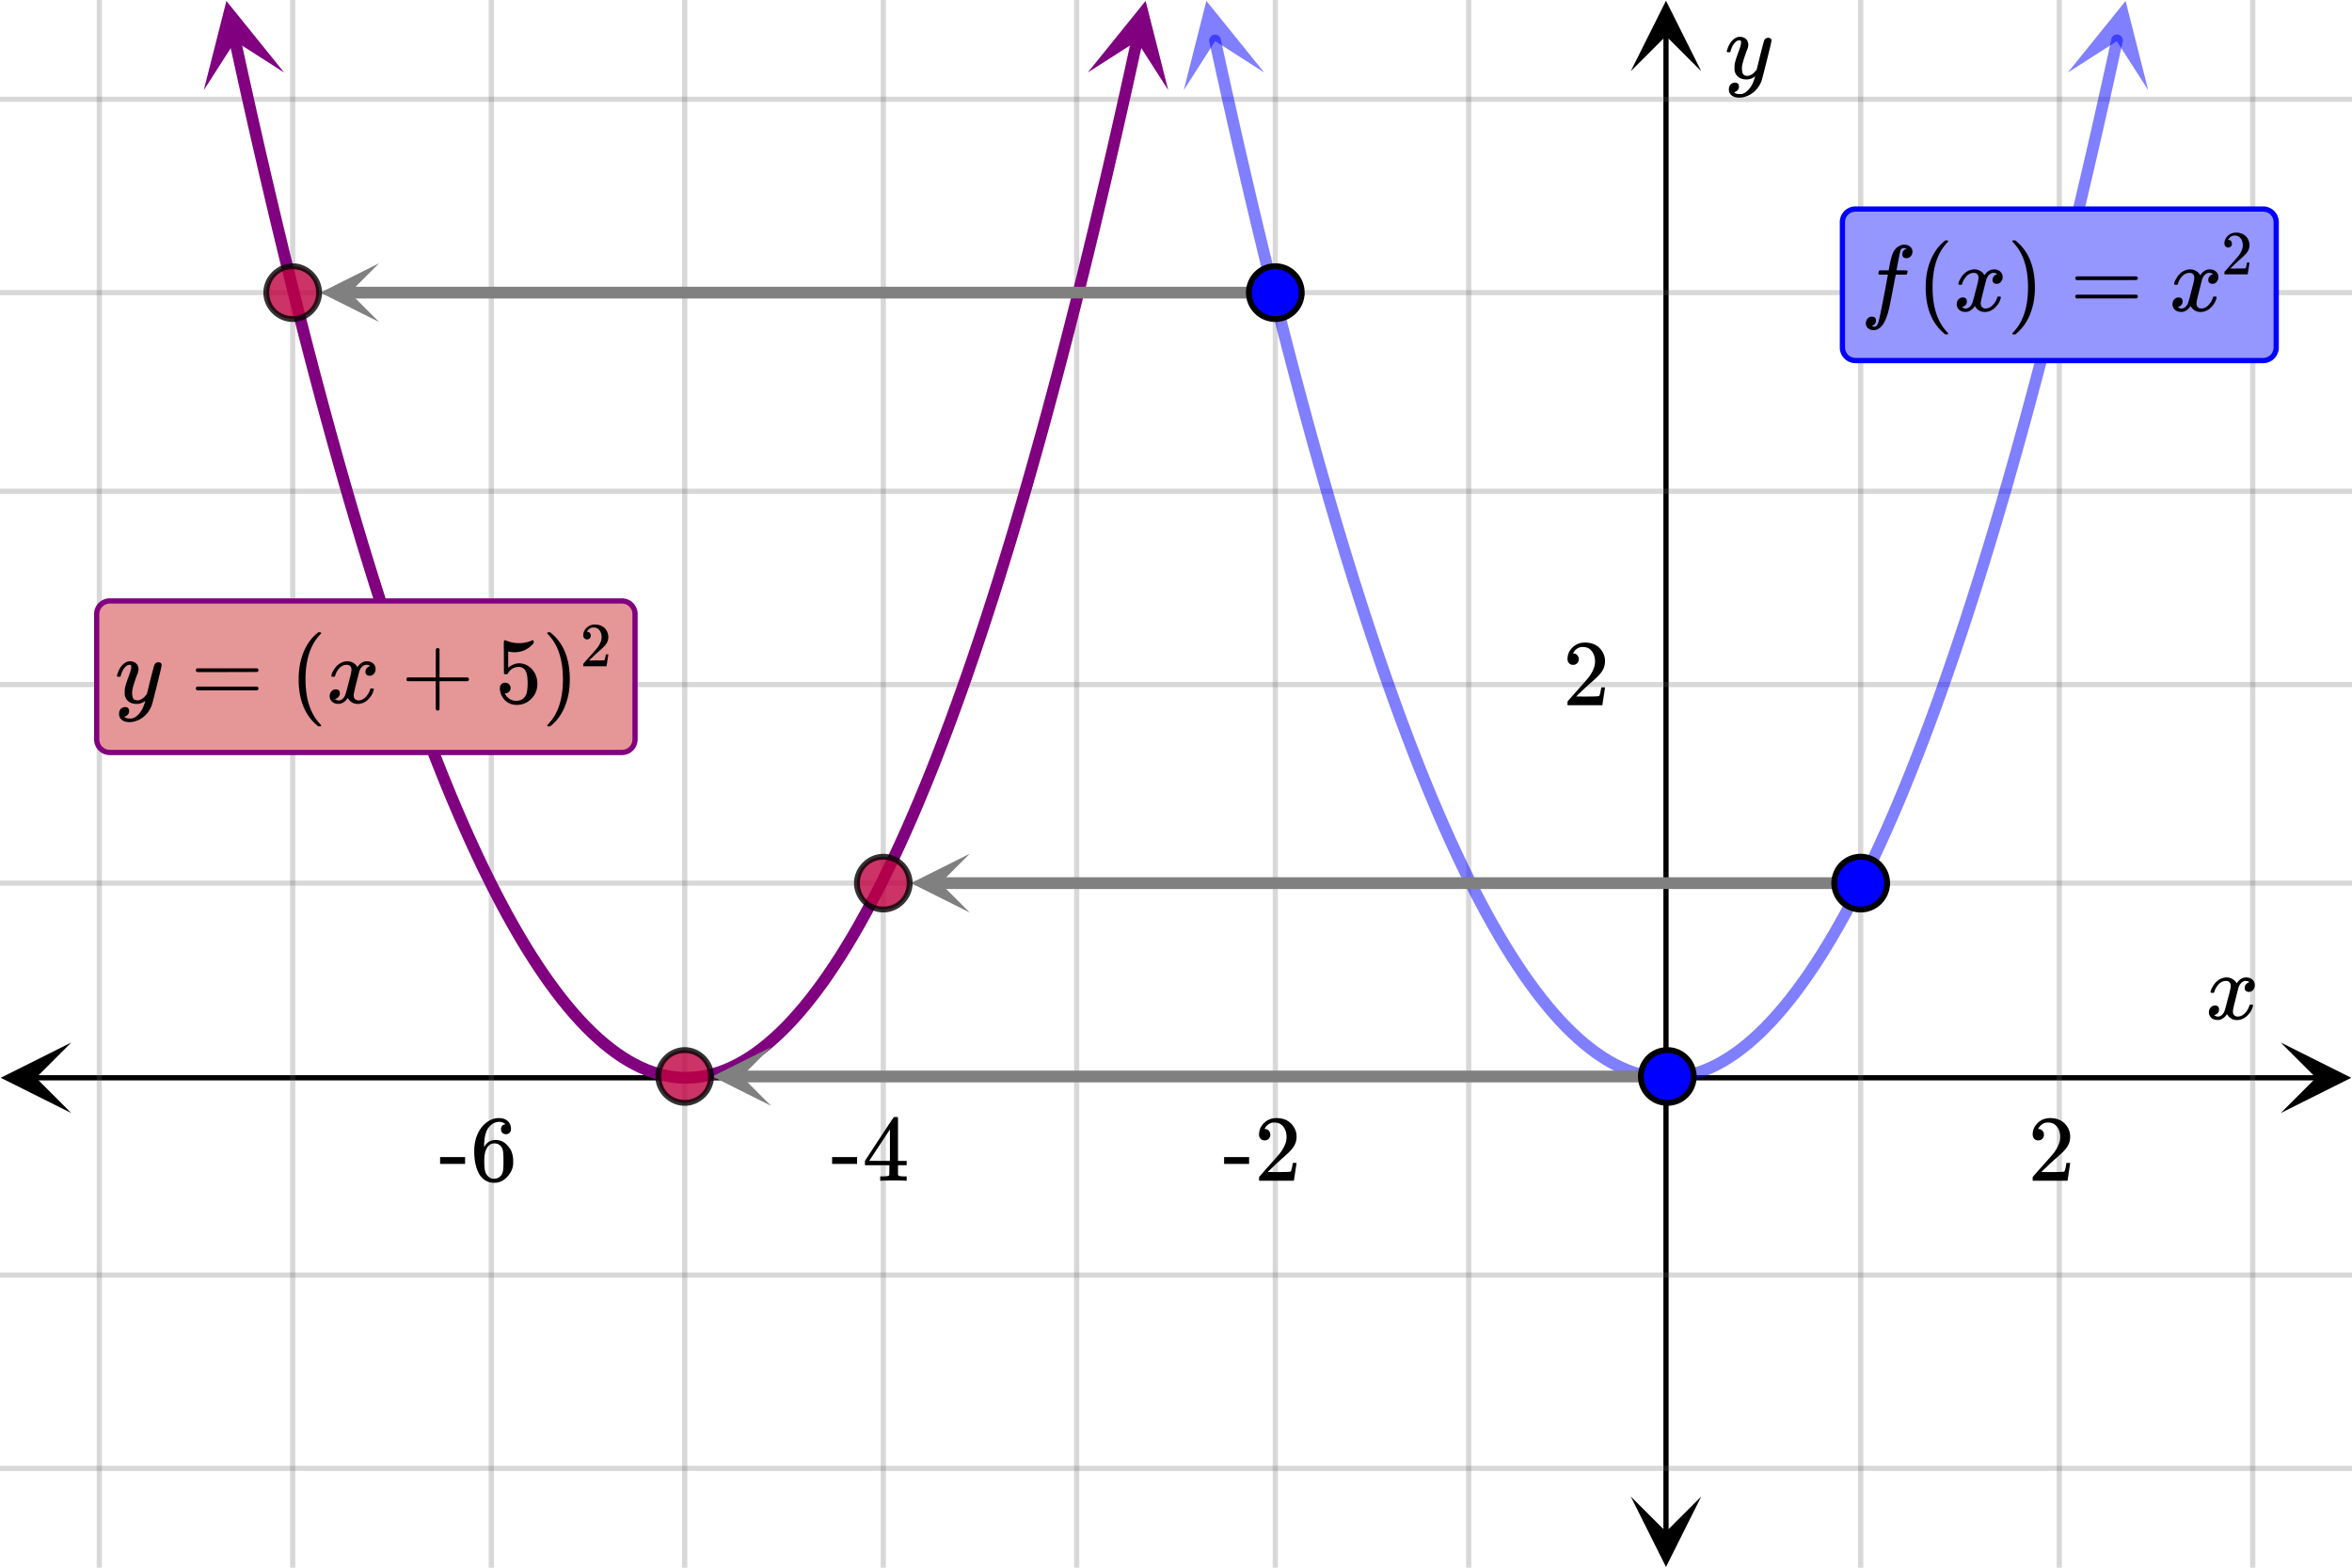 <svg xmlns="http://www.w3.org/2000/svg" width="450" height="300" viewBox="0 0 450 300"><defs><clipPath id="a"><path d="M.137 199.5H14V213H.137zm0 0"/></clipPath><clipPath id="b"><path d="M436.363 199.5H450V213h-13.637zm0 0"/></clipPath><clipPath id="c"><path d="M312 286h14v13.863h-14zm0 0"/></clipPath><clipPath id="d"><path d="M312 0h14v13.637h-14zm0 0"/></clipPath><clipPath id="e"><path d="M38 0h17v18H38zm0 0"/></clipPath><clipPath id="f"><path d="M51.012-1.5l7.574 34.621-34.621 7.574-7.574-34.62zm0 0"/></clipPath><clipPath id="g"><path d="M208 0h16v18h-16zm0 0"/></clipPath><clipPath id="h"><path d="M208.125 13.871l7.574-34.617 34.621 7.574-7.574 34.617zm0 0"/></clipPath><clipPath id="i"><path d="M226 0h16v18h-16zm0 0"/></clipPath><clipPath id="j"><path d="M238.508-1.516l7.574 34.621-34.621 7.575-7.574-34.621zm0 0"/></clipPath><clipPath id="k"><path d="M395 0h17v18h-17zm0 0"/></clipPath><clipPath id="l"><path d="M395.625 13.887l7.57-34.617 34.621 7.574-7.574 34.617zm0 0"/></clipPath><clipPath id="m"><path d="M136 200h11.54v11.625H136zm0 0"/></clipPath><clipPath id="n"><path d="M174 163h11.54v11.625H174zm0 0"/></clipPath><clipPath id="o"><path d="M61 50h11.54v11.625H61zm0 0"/></clipPath></defs><path fill="#fff" d="M0 0h450v300H0z"/><path d="M6.75 205.75h436.5v1H6.75zm0 0"/><g clip-path="url(#a)"><path d="M13.637 199.5l-13.5 6.75 13.5 6.75-6.75-6.75zm0 0"/></g><g clip-path="url(#b)"><path d="M436.363 199.5l13.5 6.75-13.5 6.75 6.75-6.75zm0 0"/></g><path d="M356 0v300M394 0v300M431 0v300M281 0v300M244 0v300M206 0v300M169 0v300M131 0v300M94 0v300M56 0v300M19 0v300"/><path d="M356.5 0v300c0 .277-.223.5-.5.5a.498.498 0 0 1-.5-.5V0c0-.277.223-.5.5-.5s.5.223.5.5zm38 0v300c0 .277-.223.5-.5.5a.498.498 0 0 1-.5-.5V0c0-.277.223-.5.5-.5s.5.223.5.5zm37 0v300c0 .277-.223.5-.5.5a.498.498 0 0 1-.5-.5V0c0-.277.223-.5.5-.5s.5.223.5.5zm-150 0v300c0 .277-.223.5-.5.5a.498.498 0 0 1-.5-.5V0c0-.277.223-.5.5-.5s.5.223.5.5zm-37 0v300c0 .277-.223.5-.5.5a.498.498 0 0 1-.5-.5V0c0-.277.223-.5.5-.5s.5.223.5.5zm-38 0v300c0 .277-.223.5-.5.5a.498.498 0 0 1-.5-.5V0c0-.277.223-.5.5-.5s.5.223.5.5zm-37 0v300c0 .277-.223.5-.5.5a.498.498 0 0 1-.5-.5V0c0-.277.223-.5.5-.5s.5.223.5.5zm-38 0v300c0 .277-.223.5-.5.5a.498.498 0 0 1-.5-.5V0c0-.277.223-.5.5-.5s.5.223.5.5zm-37 0v300c0 .277-.223.5-.5.5a.498.498 0 0 1-.5-.5V0c0-.277.223-.5.5-.5s.5.223.5.5zm-38 0v300c0 .277-.223.5-.5.5a.498.498 0 0 1-.5-.5V0c0-.277.223-.5.5-.5s.5.223.5.5zm-37 0v300c0 .277-.223.5-.5.5a.498.498 0 0 1-.5-.5V0c0-.277.223-.5.5-.5s.5.223.5.5zm0 0" fill="#666" fill-opacity=".251"/><path d="M318.25 293.25V6.75h1v286.5zm0 0"/><g clip-path="url(#c)"><path d="M312 286.363l6.75 13.5 6.75-13.5-6.75 6.75zm0 0"/></g><g clip-path="url(#d)"><path d="M312 13.637l6.75-13.5 6.75 13.5-6.75-6.75zm0 0"/></g><path d="M0 169h450M0 131h450M0 94h450M0 56h450M0 19h450M0 244h450M0 281h450"/><path d="M0 168.5h450c.277 0 .5.223.5.5s-.223.5-.5.5H0a.498.498 0 0 1-.5-.5c0-.277.223-.5.5-.5zm0-38h450c.277 0 .5.223.5.5s-.223.5-.5.5H0a.498.498 0 0 1-.5-.5c0-.277.223-.5.5-.5zm0-37h450c.277 0 .5.223.5.5s-.223.5-.5.5H0a.498.498 0 0 1-.5-.5c0-.277.223-.5.5-.5zm0-38h450c.277 0 .5.223.5.5s-.223.5-.5.5H0a.498.498 0 0 1-.5-.5c0-.277.223-.5.5-.5zm0-37h450c.277 0 .5.223.5.5s-.223.5-.5.5H0a.498.498 0 0 1-.5-.5c0-.277.223-.5.5-.5zm0 225h450c.277 0 .5.223.5.5s-.223.5-.5.5H0a.498.498 0 0 1-.5-.5c0-.277.223-.5.5-.5zm0 37h450c.277 0 .5.223.5.5s-.223.5-.5.5H0a.498.498 0 0 1-.5-.5c0-.277.223-.5.5-.5zm0 0" fill="#666" fill-opacity=".251"/><path d="M46.066 7.484l1.157 5.293-1.098.243 1.098-.247 1.16 5.223-1.098.246 1.098-.25 1.156 5.153-1.098.246 1.098-.25 1.156 5.078-1.093.25 1.093-.25 1.16 5.004-1.097.254 1.094-.254 1.16 4.933-1.094.258 1.094-.262 1.156 4.868-1.094.257 1.094-.261 1.156 4.793-1.09.261 1.09-.265 1.16 4.722-1.093.266 1.093-.27 1.157 4.649-1.09.273 1.09-.277 1.156 4.578-1.09.277 1.09-.28 1.156 4.507-1.086.277 1.086-.28 1.16 4.433-1.09.285 1.086-.29 1.16 4.364-1.085.29 1.086-.294 1.156 4.293-1.086.293 1.086-.297 1.156 4.219-1.082.297 1.082-.3 1.156 4.147-1.082.305 1.082-.308 1.16 4.078-1.082.308 1.079-.312 1.16 4.004-1.082.312 1.078-.316 1.16 3.933-1.082.317 1.078-.32 1.16 3.863-1.078.32 1.074-.328 1.16 3.793-1.078.328 1.075-.336 1.16 3.723-1.075.332 1.07-.34 1.16 3.648-1.073.34 1.07-.344 1.16 3.575-1.07.347 1.066-.351 1.16 3.504-1.07.351 1.067-.36 1.16 3.434-1.067.36 1.063-.363 1.16 3.359-1.066.367 1.062-.37 1.16 3.288-1.062.375 1.058-.383 1.157 3.22-1.06.382 1.06-.39 1.156 3.148-1.055.39 1.05-.398 1.161 3.078-1.055.395 1.051-.407 1.16 3.008-1.05.402 1.046-.414 1.157 2.934-1.047.414 1.043-.422 1.16 2.863-1.043.422 1.039-.433 1.156 2.789-1.039.433 1.035-.441 1.16 2.719-1.035.441 1.032-.453 1.156 2.648-1.031.45 1.027-.461 1.16 2.578-1.027.46 1.02-.472 1.16 2.504-1.024.473 1.016-.485 1.16 2.43-1.016.484 1.008-.496 1.16 2.364-1.012.496 1.004-.508 1.16 2.289-1.003.508.996-.524 1.16 2.219-1 .52.992-.532 1.156 2.145-.988.535.98-.55 1.16 2.073-.984.551.977-.562 1.156 2-.973.566.965-.578 1.156 1.93-.964.578.957-.594 1.156 1.86-.953.593.945-.61 1.156 1.79-.945.61.934-.63 1.16 1.72-.934.628.918-.648 1.16 1.644-.922.649.907-.668 1.16 1.574-.906.668.89-.688 1.156 1.5-.89.688.875-.707 1.16 1.43-.875.71.855-.73 1.16 1.36-.859.726.836-.75 1.16 1.285-.836.754.813-.777 1.16 1.218-.816.774.793-.797 1.156 1.144-.79.797.766-.824 1.157 1.074-.766.824.738-.851 1.157 1.004-.735.847.703-.875 1.16.93-.707.88.672-.907 1.157.86-.668.902.632-.93 1.157.785-.633.934.594-.957 1.156.714-.59.957.547-.984 1.156.645-.547.984.5-1.012 1.156.574-.496 1.008.446-1.031 1.16.5-.45 1.031.391-1.054 1.16.43-.39 1.054.332-1.074 1.156.36-.332 1.073.27-1.093 1.16.285-.27 1.094.203-1.106 1.16.215-.207 1.105.137-1.117 1.16.145-.136 1.113.066-1.121 1.16.07-.07 1.125v-1.125h1.16v1.125l-.07-1.125 1.156-.07.07 1.121-.136-1.113 1.156-.145.14 1.117-.207-1.105 1.16-.215.204 1.106-.27-1.094 1.16-.285.27 1.09-.332-1.075 1.156-.355.332 1.074-.39-1.055 1.16-.43.39 1.055-.449-1.031 1.16-.504.446 1.035-.497-1.008 1.157-.574.5 1.008-.547-.984 1.156-.64.547.98-.59-.958 1.156-.714.594.957-.633-.93 1.156-.79.633.935-.668-.907 1.157-.86.671.907-.707-.879 1.16-.93.704.88-.735-.852 1.157-1.004.738.852-.766-.825 1.156-1.074.766.828-.789-.8 1.156-1.145.793.797-.816-.774 1.16-1.214.813.773-.836-.75 1.156-1.29.84.75-.86-.726 1.16-1.359.856.727-.875-.708 1.16-1.43.875.708-.894-.688 1.16-1.5.89.684-.906-.664 1.16-1.574.906.668-.921-.649 1.16-1.644.918.644-.934-.629 1.16-1.715.934.63-.945-.614 1.156-1.789.945.613-.953-.593 1.156-1.864.957.598-.965-.578 1.157-1.934.965.578-.973-.562 1.156-2.004.977.562-.985-.546 1.16-2.075.981.547-.988-.535 1.156-2.144.992.535-1-.524 1.16-2.215.996.52-1.004-.508 1.16-2.289 1.005.508-1.012-.496 1.156-2.36 1.012.493-1.016-.48 1.156-2.435 1.02.485-1.024-.473 1.16-2.504 1.02.473-1.027-.461 1.16-2.578 1.027.46-1.03-.448 1.155-2.649 1.032.453-1.036-.441 1.16-2.719 1.032.442-1.035-.434 1.156-2.79 1.039.43-1.043-.421 1.16-2.86 1.04.422-1.044-.414 1.157-2.933 1.046.414-1.05-.407 1.16-3.004 1.047.407-1.051-.399 1.156-3.074 1.055.395-1.055-.387 1.156-3.149 1.055.387-1.059-.379 1.16-3.219 1.06.38-1.063-.376 1.16-3.289 1.058.375-1.062-.367 1.16-3.363 1.063.367-1.067-.36 1.16-3.433 1.063.36-1.067-.356 1.157-3.504 1.07.352-1.07-.348 1.156-3.574 1.07.344-1.07-.34 1.156-3.649 1.074.34-1.074-.332 1.156-3.723 1.075.336-1.075-.328 1.157-3.793 1.078.328-1.078-.32 1.16-3.863 1.074.32-1.078-.316 1.16-3.934 1.078.317-1.082-.313 1.16-4.008 1.078.313-1.082-.305 1.16-4.078 1.083.305-1.086-.301 1.16-4.149 1.082.301-1.082-.297 1.156-4.222 1.086.3-1.086-.293 1.156-4.293 1.086.293-1.086-.289 1.16-4.363 1.086.285-1.09-.281 1.16-4.438 1.087.286-1.09-.282 1.16-4.507 1.09.28-1.09-.277 1.156-4.578 1.09.278-1.09-.274 1.157-4.648 1.093.273-1.093-.27 1.16-4.722 1.09.27-1.094-.266 1.16-4.793 1.094.266-1.094-.262 1.156-4.863 1.094.257-1.094-.257 1.156-4.934 1.098.258-1.098-.254 1.16-5.008 1.094.25-1.093-.25 1.156-5.078 1.097.25-1.097-.246 1.156-5.152 1.098.246-1.098-.243 1.16-5.222 1.098.242-1.102-.238 1.16-5.293a1.126 1.126 0 0 1 2.2.48l-1.16 5.293v.004l-1.16 5.223v.004l-1.157 5.148v.004L214 28.707l-1.16 5.008v.004l-1.156 4.937v.004l-1.16 4.863v.004l-1.16 4.793v.004l-1.157 4.723c0 .004-.004.004-.004.004l-1.156 4.652v.004l-1.16 4.578v.004l-1.16 4.508v.004l-1.157 4.433-.004.004-1.156 4.367-.004.004-1.156 4.293v.004l-1.16 4.219v.008l-1.16 4.148v.004l-1.16 4.078v.004l-1.157 4.008-.004.004-1.156 3.937-.004.004-1.156 3.864c0 .004 0 .004-.004.007v-.004l-1.156 3.793c0 .004 0 .004-.004.008l-1.156 3.719c0 .004 0 .004-.004.008l-1.156 3.648s0 .004-.004.004l-1.157 3.578c0 .004 0 .004-.004.008l-1.156 3.504c0 .004 0 .004-.004.008l-1.156 3.433s-.004.004-.004.008l-1.156 3.36c0 .004-.004.007-.004.007l-1.156 3.293c-.004 0-.004.004-.004.008l-1.16 3.219v.008l-1.16 3.148v.008l-1.16 3.074c0 .004 0 .008-.005.008l-1.156 3.004c-.004.004-.004.008-.004.012l-1.16 2.933v.008h-.004l-1.156 2.86c0 .003-.004.007-.004.011l-1.16 2.79v.011h-.004l-1.156 2.719s-.004.004-.004.008l-1.16 2.648c0 .004 0 .008-.004.008l-1.156 2.578c-.004.004-.004.008-.008.012l-1.157 2.504c-.003.003-.003.007-.003.011v-.004l-1.16 2.434c0 .004-.005.008-.005.012l-1.16 2.363c0 .004-.004.008-.004.012l-1.16 2.289c-.004.004-.004.008-.008.011l-1.156 2.22c-.004.003-.004.007-.008.01l-1.16 2.15c0 .003-.004.007-.004.015l-1.16 2.074c-.004.004-.004.008-.008.012l-1.16 2.004c0 .008-.004.012-.008.015l-1.156 1.934-.012.016-1.156 1.859c-.004.008-.008.012-.012.016l-1.16 1.789-.011.02-1.157 1.714a.085.085 0 0 1-.011.02l-1.16 1.644c-.004.008-.008.016-.012.02l-1.16 1.574c-.004.008-.008.016-.016.02l-1.156 1.503c-.008.008-.012.016-.02.02l-1.156 1.433-.02.02-1.156 1.36c-.008.007-.015.015-.02.023l-1.16 1.289c-.007.008-.011.016-.02.023l-1.16 1.215-.023.024-1.156 1.144-.027.027-1.16 1.075c-.008.007-.016.015-.028.023l-1.156 1.004-.035.023-1.156.93a.215.215 0 0 1-.036.028l-1.156.859c-.012.008-.027.02-.039.027l-1.156.785a.263.263 0 0 1-.043.028l-1.156.715a.291.291 0 0 1-.047.027l-1.156.644-.051.024-1.156.574c-.02.008-.036.016-.051.024h-.004l-1.156.5c-.02.007-.036.015-.055.023l-1.16.43c-.02.007-.04.011-.059.02l-1.156.359c-.02.003-.043.011-.063.015l-1.16.285c-.02.008-.043.012-.062.016l-1.16.215-.067.012-1.156.14c-.024.004-.047.004-.07.008l-1.16.07a.357.357 0 0 1-.067.004h-1.16c-.024 0-.047 0-.07-.004l-1.157-.07c-.023 0-.047-.004-.07-.008l-1.156-.14a2.225 2.225 0 0 1-.067-.012l-1.16-.215-.062-.012-1.16-.289c-.02-.004-.043-.008-.063-.015l-1.156-.36a.344.344 0 0 1-.059-.02l-1.16-.429c-.02-.004-.035-.012-.055-.02l-1.16-.503a.148.148 0 0 1-.05-.024l-1.157-.57a.21.21 0 0 1-.05-.028l-1.157-.64a.291.291 0 0 0-.047-.028l-1.156-.714c-.016-.008-.027-.02-.043-.028l-1.156-.785c-.012-.012-.028-.02-.04-.027l-1.156-.86c-.011-.007-.023-.02-.035-.027l-1.16-.93c-.008-.007-.02-.015-.031-.027l-1.156-1a.091.091 0 0 1-.028-.027l-1.16-1.07c-.008-.008-.015-.02-.027-.028l-1.156-1.144-.024-.024-1.16-1.215c-.008-.008-.016-.015-.02-.023l-1.16-1.29c-.008-.007-.011-.015-.02-.023l-1.156-1.36c-.007-.007-.015-.01-.019-.019l-1.16-1.433c-.004-.004-.008-.012-.016-.02l-1.156-1.5c-.008-.008-.012-.015-.016-.023l-1.16-1.57c-.004-.008-.008-.016-.012-.02l-1.16-1.648c-.004-.004-.008-.012-.011-.016l-1.157-1.719c-.004-.004-.007-.012-.011-.015l-1.16-1.79c-.004-.007-.008-.011-.012-.015v-.004l-1.157-1.86a.054.054 0 0 1-.011-.015l-1.156-1.93a.054.054 0 0 0-.012-.015h.004l-1.16-2.004c-.004-.004-.004-.008-.008-.016l-1.16-2.074c0-.004-.004-.008-.008-.012l-1.156-2.148c-.004-.004-.004-.008-.008-.012l-1.157-2.219c-.003-.004-.007-.008-.007-.011l-1.16-2.29c0-.003-.004-.007-.004-.011v-.004l-1.16-2.36c0-.003-.004-.007-.004-.011l-1.16-2.434s-.005-.004-.005-.008l-1.156-2.504c-.004-.003-.004-.007-.008-.011l-1.156-2.578c-.004 0-.004-.004-.004-.008l-1.16-2.649c0-.004-.004-.004-.004-.007l-1.16-2.72c0-.003 0-.007-.004-.01l-1.156-2.79c0-.004-.004-.008-.004-.008l-1.16-2.863v-.008l-1.16-2.934c0-.003-.004-.003-.004-.007l-1.157-3.004c-.003-.004-.003-.008-.003-.008v-.004l-1.16-3.074v-.008l-1.16-3.148s0-.004-.005-.008l-1.156-3.219s-.004-.004-.004-.008l-1.156-3.289c0-.004-.004-.004-.004-.008l-1.156-3.363c-.004 0-.004-.004-.004-.004v-.004l-1.156-3.433c-.004 0-.004-.004-.004-.004l-1.157-3.508c-.003 0-.003-.004-.003-.004l-1.16-3.578v-.008l-1.16-3.648v-.004L69.371 108v-.008l-1.157-3.793c-.004 0-.004 0-.004-.004l-1.156-3.863c-.004 0-.004-.004-.004-.004l-1.156-3.937s-.004 0-.004-.004l-1.157-4.008-.004-.004-1.156-4.078v-.004l-1.16-4.148v-.004l-1.16-4.223v-.004l-1.16-4.293v-.004l-1.157-4.363c0-.004-.003-.004-.003-.004l-1.157-4.438v-.003l-1.16-4.508v-.004l-1.16-4.578v-.004l-1.156-4.649c-.004 0-.004-.004-.004-.004L53.14 48.34v-.004l-1.16-4.793v-.004l-1.16-4.863v-.004l-1.157-4.938s-.004 0-.004-.004l-1.156-5.007v-.004l-1.16-5.078v-.004l-1.157-5.149-.003-.004-1.157-5.222v-.004l-1.16-5.293a1.125 1.125 0 1 1 2.2-.48zm0 0" fill="purple"/><g clip-path="url(#e)"><g clip-path="url(#f)" clip-rule="evenodd"><path d="M54.375 13.887L43.316.184l-4.324 17.07L45 7.879zm0 0" fill="purple"/></g></g><g clip-path="url(#g)"><g clip-path="url(#h)" clip-rule="evenodd"><path d="M208.125 13.871L219.188.168l4.324 17.07-6.008-9.375zm0 0" fill="purple"/></g></g><path d="M233.563 7.469l1.16 5.293-1.102.238 1.098-.242 1.16 5.222-1.098.243 1.098-.246 1.156 5.152-1.097.246 1.097-.25 1.156 5.078-1.093.25 1.093-.25 1.16 5.008-1.097.254 1.098-.258 1.156 4.934-1.094.257 1.094-.257 1.156 4.863-1.094.262 1.094-.266 1.16 4.793-1.094.266 1.09-.27 1.16 4.723-1.093.27 1.093-.274 1.157 4.648-1.09.274 1.09-.278 1.156 4.578-1.09.278 1.09-.281 1.16 4.507-1.09.282 1.086-.286 1.16 4.438-1.09.281 1.086-.285 1.16 4.363-1.085.29 1.086-.294 1.156 4.293-1.086.293 1.086-.3 1.156 4.222-1.082.297 1.082-.3 1.16 4.148-1.086.3 1.082-.304 1.16 4.078-1.082.305 1.079-.313 1.16 4.008-1.082.313 1.078-.317 1.16 3.934-1.078.316 1.074-.32 1.16 3.863-1.078.32 1.078-.328 1.157 3.793-1.075.328 1.075-.336 1.156 3.723-1.074.332 1.074-.34 1.156 3.649-1.07.34 1.07-.344 1.156 3.574-1.07.348 1.07-.352 1.157 3.504-1.067.355 1.063-.359 1.16 3.434-1.067.36 1.063-.368 1.16 3.363-1.062.367 1.058-.375 1.16 3.29-1.062.374 1.058-.379 1.16 3.22-1.058.378 1.055-.387 1.156 3.149-1.055.387 1.055-.395 1.156 3.074-1.05.399 1.046-.407 1.16 3.004-1.05.407 1.046-.414 1.157 2.933-1.043.414 1.039-.422 1.16 2.86-1.043.422 1.04-.43 1.16 2.789-1.04.434 1.031-.442 1.16 2.719-1.035.441 1.032-.453 1.156 2.649-1.031.449 1.027-.461 1.16 2.578-1.027.461 1.02-.473 1.16 2.504-1.024.473 1.02-.484 1.156 2.433-1.016.48 1.012-.492 1.156 2.36-1.012.496 1.004-.508 1.16 2.29-1.003.507.996-.52 1.16 2.215-1 .524.992-.536 1.156 2.145-.988.535.98-.547 1.16 2.075-.984.546.977-.562 1.156 2.004-.973.562.965-.578 1.157 1.934-.965.578.957-.598 1.156 1.864-.953.593.945-.613 1.156 1.79-.945.612.934-.629 1.16 1.715-.934.63.918-.645 1.16 1.644-.921.649.906-.668 1.16 1.574-.906.664.89-.684 1.16 1.5-.894.688.875-.707 1.16 1.43-.875.707.856-.727 1.16 1.36-.86.726.84-.75 1.156 1.289-.836.75.813-.773 1.16 1.214-.816.774.793-.797 1.156 1.144-.79.801.767-.828 1.156 1.074-.766.825.738-.852 1.157 1.004-.735.851.703-.878 1.16.93-.706.878.671-.906 1.157.86-.668.906.632-.934 1.157.789-.633.93.594-.957 1.156.714-.59.958.547-.98 1.156.64-.547.984.5-1.008 1.157.574-.497 1.008.446-1.035 1.16.504-.45 1.031.391-1.054 1.16.43-.39 1.054.332-1.074 1.156.355-.332 1.074.27-1.09 1.16.286-.27 1.094.203-1.106 1.16.215-.206 1.105.14-1.117 1.156.145-.136 1.113.07-1.121 1.156.07-.07 1.125v-1.125h1.16v1.125l-.07-1.125 1.16-.07.066 1.121-.136-1.113 1.16-.145.137 1.117-.207-1.105 1.16-.215.203 1.106-.27-1.094 1.16-.285.27 1.093-.332-1.074 1.156-.36.332 1.075-.39-1.055 1.16-.43.39 1.055-.449-1.031 1.16-.5.446 1.031-.497-1.008 1.157-.574.5 1.012-.547-.984 1.156-.645.547.984-.59-.957 1.156-.714.594.957-.633-.934 1.157-.785.632.93-.668-.903 1.157-.86.672.907-.707-.879 1.16-.93.703.875-.735-.847 1.157-1.004.738.851-.766-.824 1.157-1.074.765.824-.789-.797 1.156-1.144.793.797-.816-.774 1.16-1.218.813.777-.836-.754 1.16-1.285.836.75-.86-.727 1.16-1.36.856.731-.875-.71 1.16-1.43.875.707-.89-.688 1.156-1.5.89.688-.906-.668 1.16-1.574.907.668-.922-.649 1.16-1.644.918.648-.934-.629 1.16-1.719.934.63-.945-.61 1.156-1.79.945.61-.953-.594 1.156-1.859.957.594-.964-.578 1.156-1.93.965.578-.973-.566 1.156-2 .977.562-.985-.55 1.16-2.075.981.551-.988-.535 1.156-2.145.992.532-1-.52 1.16-2.219.996.524-1.003-.508 1.16-2.29 1.004.509-1.012-.496 1.16-2.364 1.008.496-1.016-.484 1.16-2.43 1.016.485-1.023-.473 1.16-2.504 1.02.473-1.028-.461 1.16-2.578 1.027.46-1.03-.449 1.155-2.648 1.032.453-1.035-.441 1.16-2.719 1.035.441-1.04-.433 1.157-2.79 1.04.434-1.044-.422 1.16-2.863 1.043.422-1.047-.414 1.157-2.934 1.046.414-1.05-.402 1.16-3.008 1.05.407-1.054-.395 1.16-3.078 1.05.398-1.054-.39 1.156-3.149 1.06.39-1.06-.382 1.157-3.219 1.058.383-1.062-.375 1.16-3.289 1.062.371-1.066-.367 1.16-3.36 1.063.364-1.067-.36 1.16-3.433 1.067.36-1.07-.352 1.16-3.504 1.066.351-1.07-.347 1.16-3.575 1.07.344-1.074-.34 1.16-3.648 1.07.34-1.074-.332 1.16-3.723 1.075.336-1.078-.328 1.16-3.793 1.074.328-1.078-.32 1.16-3.864 1.078.32-1.082-.316 1.16-3.933 1.078.316-1.082-.312 1.16-4.004 1.079.312-1.082-.308 1.16-4.078 1.082.308-1.082-.305 1.156-4.148 1.082.3-1.082-.296 1.156-4.219 1.086.297-1.086-.293 1.156-4.293 1.086.293-1.086-.289 1.16-4.363 1.087.289-1.09-.285 1.16-4.434 1.086.281-1.086-.277 1.156-4.508 1.09.281-1.09-.277 1.156-4.578 1.09.277-1.09-.273 1.157-4.649 1.093.27-1.093-.266 1.16-4.722 1.09.265-1.09-.261 1.156-4.793 1.094.261-1.094-.257 1.156-4.868 1.094.262-1.094-.258 1.16-4.933 1.094.254-1.097-.254 1.16-5.004 1.093.25-1.093-.25 1.156-5.078 1.098.25-1.098-.246 1.156-5.153 1.098.25-1.098-.246 1.16-5.223 1.098.247-1.098-.243 1.157-5.293a1.125 1.125 0 1 1 2.199.48l-1.16 5.294v.004l-1.157 5.222-.003.004-1.157 5.149v.004l-1.16 5.078v.004l-1.156 5.007-.004.004-1.156 4.938v.004l-1.16 4.863v.004l-1.16 4.793v.004l-1.157 4.722s0 .004-.004.004l-1.156 4.649v.004l-1.16 4.578v.004l-1.16 4.508v.004l-1.157 4.437-.003.004-1.157 4.363v.004l-1.16 4.293v.004l-1.16 4.223v.004l-1.16 4.148v.004l-1.156 4.078c-.004.004-.004.004-.004.008l-1.157 4.004c0 .004-.004.004-.004.004l-1.156 3.937s0 .004-.004.004l-1.156 3.863v.008l-.004-.004-1.156 3.793V108h-.004l-1.156 3.719v.004l-1.16 3.648v.008l-1.16 3.578v.004h-.004l-1.157 3.508s0 .004-.004.004l-1.156 3.433c0 .004 0 .008-.004.008l-1.156 3.363c0 .004-.004.004-.004.008l-1.156 3.29c0 .003-.004.007-.004.007l-1.156 3.219c-.004.004-.004.008-.004.008l-1.16 3.148v.008l-1.16 3.074c0 .004 0 .008-.004.012l-1.157 3.004c0 .004-.004.004-.004.007l-1.16 2.934v.008l-1.16 2.863c0 .004-.004.004-.004.008l-1.156 2.79c-.004.003-.004.007-.004.01l-1.16 2.72c0 .003-.004.003-.004.007l-1.16 2.649c0 .004 0 .008-.004.012v-.004l-1.156 2.578c-.004.004-.004.008-.004.011h-.004l-1.156 2.504c0 .004-.004.008-.004.008l-1.16 2.434c0 .004-.004.008-.004.011l-1.16 2.36c0 .008-.004.012-.004.015l-1.16 2.29c0 .003-.005.007-.008.011l-1.157 2.219c-.004.004-.004.008-.007.012l-1.157 2.148c-.004.004-.008.008-.008.012l-1.16 2.074c-.004.008-.004.012-.008.016l-1.16 2.004c0 .004-.004.007-.007.015l-1.157 1.93a.054.054 0 0 1-.011.016l-1.157 1.859c-.004.008-.008.012-.011.02l-1.16 1.789c-.005.003-.008.011-.012.015l-1.157 1.719c-.003.004-.007.012-.011.016l-1.16 1.648c-.004.004-.008.012-.012.02v-.004l-1.16 1.574c-.004.008-.008.015-.016.023l-1.156 1.5c-.008.008-.012.016-.016.02l-1.16 1.433c-.004.008-.012.012-.02.02l-1.156 1.36c-.008.007-.011.015-.02.023l-1.16 1.289c-.007.008-.011.015-.019.023l-1.16 1.215-.024.024-1.156 1.144c-.012.008-.02.02-.027.027l-1.16 1.07a.091.091 0 0 1-.028.028l-1.156 1c-.012.012-.023.02-.031.027l-1.16.93c-.012.008-.024.02-.035.027l-1.157.86c-.011.008-.027.015-.039.027l-1.156.785c-.016.008-.027.02-.043.028l-1.156.714a.291.291 0 0 0-.047.028l-1.156.64a.21.21 0 0 1-.051.028l-1.156.57c-.016.012-.036.02-.051.027v-.003l-1.16.503c-.02.008-.036.016-.055.02l-1.16.43a.344.344 0 0 1-.059.02l-1.156.359c-.02.007-.043.011-.063.015l-1.16.29-.062.011-1.16.215-.067.012-1.156.14c-.023.004-.047.008-.07.008l-1.157.07c-.023.004-.046.004-.07.004h-1.16c-.023 0-.047 0-.066-.004l-1.16-.07c-.024-.004-.047-.004-.07-.008l-1.157-.14a2.225 2.225 0 0 1-.067-.012l-1.16-.215c-.02-.004-.043-.008-.062-.016l-1.16-.285c-.02-.004-.043-.012-.063-.015l-1.156-.36c-.02-.008-.04-.012-.059-.02l-1.16-.429c-.02-.008-.035-.016-.055-.023l-1.156-.5-.055-.024-1.156-.574c-.02-.008-.035-.016-.05-.024l-1.157-.644a.291.291 0 0 1-.047-.027l-1.156-.715a.263.263 0 0 1-.043-.028l-1.156-.785c-.012-.008-.027-.02-.04-.027l-1.155-.86a.215.215 0 0 1-.036-.027l-1.156-.93-.035-.023-1.156-1.004c-.012-.008-.02-.016-.028-.023l-1.16-1.075-.027-.027-1.156-1.144-.024-.024-1.16-1.215c-.008-.007-.012-.015-.02-.023l-1.16-1.29c-.004-.007-.011-.015-.02-.023l-1.155-1.359-.02-.02-1.156-1.433c-.008-.004-.012-.012-.02-.02l-1.156-1.504c-.008-.003-.012-.011-.016-.02l-1.16-1.573c-.004-.004-.008-.012-.011-.02l-1.16-1.644a.085.085 0 0 1-.012-.02l-1.157-1.715c-.003-.008-.007-.011-.011-.02l-1.16-1.788c-.004-.004-.008-.008-.012-.016l-1.156-1.86c-.004-.003-.008-.011-.012-.015l-1.156-1.934c-.004-.003-.008-.007-.008-.015l-1.16-2.004c-.004-.004-.004-.008-.008-.012l-1.16-2.074c0-.008-.004-.012-.008-.016l-1.156-2.148c-.004-.004-.004-.008-.008-.012l-1.156-2.219c-.004-.003-.008-.007-.008-.011l-1.16-2.29c0-.003-.004-.007-.004-.011l-1.16-2.363c0-.004-.004-.008-.004-.012l-1.16-2.434s-.004-.004-.004-.007l-1.157-2.504c-.004-.004-.004-.008-.008-.012l-1.156-2.578c-.004 0-.004-.004-.004-.008l-1.16-2.648c0-.004-.004-.008-.004-.008l-1.156-2.719c-.004-.004-.004-.008-.008-.012h.004l-1.16-2.789c0-.004-.004-.008-.004-.008v-.004l-1.156-2.859c-.004-.004-.004-.008-.004-.008l-1.16-2.933c0-.004 0-.008-.004-.008v-.004l-1.156-3.004c-.004 0-.004-.004-.004-.008l-1.16-3.074v-.008l-1.16-3.148v-.008l-1.16-3.219c0-.004 0-.008-.005-.008l-1.156-3.293s-.004-.003-.004-.007l-1.156-3.36c-.004-.004-.004-.008-.004-.008l-1.156-3.433c-.004-.004-.004-.004-.004-.008l-1.156-3.504c-.004-.004-.004-.004-.004-.008l-1.157-3.578c-.003 0-.003-.004-.003-.004l-1.157-3.648c-.004-.004-.004-.004-.004-.008l-1.156-3.719c-.004-.004-.004-.004-.004-.008l-1.156-3.793c-.004 0-.004 0-.004-.003l-1.156-3.864-.004-.004-1.156-3.937-.004-.004-1.157-4.008v-.004l-1.16-4.078v-.004l-1.16-4.148v-.008l-1.16-4.219v-.004l-1.156-4.293-.004-.004-1.156-4.367-.004-.004-1.157-4.433v-.004l-1.16-4.508v-.004l-1.16-4.578v-.004l-1.156-4.652s-.004 0-.004-.004l-1.156-4.723v-.004l-1.16-4.793v-.004l-1.16-4.863v-.004l-1.157-4.937v-.004L236 28.707l-1.16-5.082v-.004l-1.156-5.148c0-.004 0-.004-.004-.004h.004l-1.16-5.223v-.004l-1.16-5.293a1.126 1.126 0 0 1 2.198-.48zm0 0" fill="#00f" fill-opacity=".502"/><g clip-path="url(#i)"><g clip-path="url(#j)" clip-rule="evenodd"><path d="M241.875 13.871L230.812.168l-4.324 17.07 6.008-9.375zm0 0" fill="#00f" fill-opacity=".502"/></g></g><g clip-path="url(#k)"><g clip-path="url(#l)" clip-rule="evenodd"><path d="M395.625 13.887L406.684.184l4.324 17.07L405 7.879zm0 0" fill="#00f" fill-opacity=".502"/></g></g><path d="M319 207.125H141.8v-2.25H319zm0 0" fill="gray"/><g clip-path="url(#m)"><path d="M147.54 211.625L136.29 206l11.25-5.625-5.626 5.625zm0 0" fill="gray"/></g><path d="M356 170.125H179.8v-2.25H356zm0 0" fill="gray"/><g clip-path="url(#n)"><path d="M185.54 174.625L174.29 169l11.25-5.625-5.626 5.625zm0 0" fill="gray"/></g><path d="M244 57.125H66.8v-2.25H244zm0 0" fill="gray"/><g clip-path="url(#o)"><path d="M72.54 61.625L61.29 56l11.25-5.625L66.913 56zm0 0" fill="gray"/></g><path d="M136.05 206a5.051 5.051 0 1 1-10.102-.001 5.051 5.051 0 0 1 10.103.001zm0 0" fill="#bf0040" fill-opacity=".8"/><path d="M136.613 206c0 3.023-2.59 5.613-5.613 5.613-3.023 0-5.613-2.59-5.613-5.613 0-3.023 2.59-5.613 5.613-5.613 3.023 0 5.613 2.59 5.613 5.613zm-1.125 0c0-2.555-1.933-4.488-4.488-4.488-2.555 0-4.488 1.933-4.488 4.488 0 2.555 1.933 4.488 4.488 4.488 2.555 0 4.488-1.933 4.488-4.488zm0 0" fill-opacity=".8"/><path d="M61.05 56a5.051 5.051 0 1 1-10.102-.001A5.051 5.051 0 0 1 61.051 56zm0 0" fill="#bf0040" fill-opacity=".8"/><path d="M61.613 56c0 3.023-2.59 5.613-5.613 5.613-3.023 0-5.613-2.59-5.613-5.613 0-3.023 2.59-5.613 5.613-5.613 3.023 0 5.613 2.59 5.613 5.613zm-1.125 0c0-2.555-1.933-4.488-4.488-4.488-2.555 0-4.488 1.933-4.488 4.488 0 2.555 1.933 4.488 4.488 4.488 2.555 0 4.488-1.933 4.488-4.488zm0 0" fill-opacity=".8"/><path d="M174.05 169a5.051 5.051 0 1 1-10.102-.001 5.051 5.051 0 0 1 10.103.001zm0 0" fill="#bf0040" fill-opacity=".8"/><path d="M174.613 169c0 3.023-2.59 5.613-5.613 5.613-3.023 0-5.613-2.59-5.613-5.613 0-3.023 2.59-5.613 5.613-5.613 3.023 0 5.613 2.59 5.613 5.613zm-1.125 0c0-2.555-1.933-4.488-4.488-4.488-2.555 0-4.488 1.933-4.488 4.488 0 2.555 1.933 4.488 4.488 4.488 2.555 0 4.488-1.933 4.488-4.488zm0 0" fill-opacity=".8"/><path d="M324.05 206a5.051 5.051 0 1 1-10.102-.001 5.051 5.051 0 0 1 10.103.001zm0 0M249.05 56a5.051 5.051 0 1 1-10.102-.001 5.051 5.051 0 0 1 10.103.001zm0 0M361.05 169a5.051 5.051 0 1 1-10.102-.001 5.051 5.051 0 0 1 10.103.001zm0 0" fill="#00f" stroke-width="1.125" stroke="#000"/><path d="M423.047 190c-.074-.074-.11-.14-.11-.203.051-.324.239-.738.563-1.25.563-.844 1.27-1.332 2.125-1.469.168-.02.293-.031.375-.031.418 0 .8.105 1.156.32.356.215.61.48.766.805.156-.2.254-.324.297-.375.437-.5.949-.75 1.531-.75.488 0 .887.14 1.195.422.309.281.461.625.461 1.031 0 .375-.105.688-.32.938-.215.25-.492.375-.836.375a.814.814 0 0 1-.563-.196.67.67 0 0 1-.218-.523c0-.551.3-.934.906-1.14 0-.013-.066-.052-.203-.126-.113-.074-.285-.11-.516-.11a.936.936 0 0 0-.344.048c-.457.187-.796.582-1.015 1.187-.031.094-.203.762-.516 2.008-.312 1.246-.48 1.945-.5 2.101a2.243 2.243 0 0 0-.062.532c0 .293.082.52.25.687.168.168.39.25.672.25.5 0 .957-.215 1.367-.64.41-.426.691-.895.836-1.407.031-.125.066-.195.101-.21.035-.016.133-.024.29-.024.23 0 .343.047.343.14 0 .012-.015.079-.047.204-.199.738-.613 1.386-1.25 1.937-.562.45-1.156.672-1.781.672-.844 0-1.48-.379-1.906-1.14-.356.542-.801.902-1.344 1.078a1.76 1.76 0 0 1-.469.047c-.687 0-1.176-.25-1.469-.75a1.322 1.322 0 0 1-.187-.72c0-.355.11-.66.328-.913a1.05 1.05 0 0 1 .828-.383c.52 0 .781.254.781.766 0 .437-.214.761-.64.968-.02.012-.05.024-.086.04a1.046 1.046 0 0 0-.094.046c-.027.016-.043.024-.055.024l-.046.015c0 .031.09.082.265.156.145.063.301.094.469.094.438 0 .813-.27 1.125-.812.125-.219.355-1 .688-2.344.074-.27.152-.574.242-.914.09-.34.152-.598.195-.774.043-.175.066-.285.078-.328.063-.324.094-.558.094-.703 0-.281-.078-.508-.235-.68-.156-.171-.375-.257-.656-.257-.543 0-1.011.207-1.406.625a3.462 3.462 0 0 0-.828 1.437c-.02.106-.047.168-.078.188-.031.02-.13.031-.297.031zm0 0M389.984 218.23c.329 0 .579-.109.782-.328.203-.203.296-.453.296-.75a1.13 1.13 0 0 0-.28-.765.907.907 0 0 0-.735-.328c-.047 0-.078 0-.078-.016s.015-.047.047-.11c.046-.078.078-.14.109-.187.438-.625 1-.937 1.688-.937.75 0 1.328.265 1.734.796.422.532.625 1.204.625 1.985 0 .922-.39 1.922-1.203 3.015-.375.47-1.219 1.422-2.516 2.875-1 1.125-1.5 1.704-1.515 1.72-.032.03-.032.171-.032.405v.344h6.672v-.047l.5-3.297v-.062h-.719v.062c-.109.672-.203 1.094-.25 1.22-.062.234-.125.359-.171.374-.125.063-1.125.094-3.016.094l-1.36-.016 1.063-1.015a46.51 46.51 0 0 1 1.797-1.657c1.015-.875 1.703-1.562 2.031-2.062.422-.61.625-1.266.625-1.969 0-.172 0-.375-.031-.594a3.58 3.58 0 0 0-1.25-2.187c-.672-.563-1.531-.828-2.563-.828-.921 0-1.703.297-2.359.922-.64.61-.969 1.36-.969 2.218 0 .313.094.579.281.797.188.22.454.328.797.328zm0 0M234.203 222.73h4.781v-1.312h-4.78zm7.766-4.5c.328 0 .578-.109.781-.328.203-.203.297-.453.297-.75a1.13 1.13 0 0 0-.281-.765.907.907 0 0 0-.735-.328c-.047 0-.078 0-.078-.016s.016-.047.047-.11c.047-.078.078-.14.11-.187.437-.625 1-.937 1.687-.937.75 0 1.328.265 1.734.796.422.532.625 1.204.625 1.985 0 .922-.39 1.922-1.203 3.015-.375.47-1.219 1.422-2.516 2.875-1 1.125-1.5 1.704-1.515 1.72-.031.03-.031.171-.031.405v.344h6.672v-.047l.5-3.297v-.062h-.72v.062c-.109.672-.202 1.094-.25 1.22-.062.234-.124.359-.171.374-.125.063-1.125.094-3.016.094l-1.36-.016 1.063-1.015a46.51 46.51 0 0 1 1.797-1.657c1.016-.875 1.703-1.562 2.031-2.062.422-.61.625-1.266.625-1.969 0-.172 0-.375-.03-.594a3.58 3.58 0 0 0-1.25-2.187c-.673-.563-1.532-.828-2.563-.828-.922 0-1.703.297-2.36.922-.64.61-.968 1.36-.968 2.218 0 .313.093.579.28.797.188.22.454.328.798.328zm0 0M159.203 222.73h4.781v-1.312h-4.78zm14.094 3.22h.172v-.829h-.531c-.579-.016-.922-.062-1.016-.14a.417.417 0 0 1-.11-.22V222.98h1.657v-.828h-1.656v-8.28l-.11-.11h-.328c-.234 0-.36.015-.375.031-.031.016-.953 1.406-2.797 4.203l-2.719 4.156v.828h4.672v.891c0 .625-.015.953-.015.984-.063.094-.125.157-.22.172-.124.047-.437.078-.952.094h-.563v.828h.156c.172-.031.985-.047 2.422-.047 1.375 0 2.157.016 2.313.047zm-3.031-3.798h-1.985l-1.969-.015 3.954-6zm0 0M84.203 222.73h4.781v-1.312h-4.78zm12.5-7.609c-.562.11-.844.422-.844.969 0 .297.079.531.25.687a.98.98 0 0 0 .704.266c.28 0 .515-.094.687-.281.172-.172.266-.422.266-.719 0-.64-.22-1.156-.641-1.531-.422-.375-.984-.547-1.688-.547-.75 0-1.453.219-2.109.672-.812.547-1.453 1.297-1.906 2.281-.453.969-.688 2.094-.688 3.39 0 1.907.36 3.422 1.063 4.547.531.782 1.25 1.266 2.125 1.438.187.031.39.047.625.047.281 0 .516-.016.719-.063.625-.14 1.203-.468 1.718-1.015.61-.625.97-1.282 1.125-2 .063-.235.079-.5.079-.766v-.328c0-.703-.126-1.344-.376-1.922a3.952 3.952 0 0 0-.703-1.016 3.592 3.592 0 0 0-.859-.734c-.422-.234-.906-.344-1.453-.344-.844 0-1.516.36-2 1.078l-.14.235-.032-.063c0-1.656.281-2.859.86-3.64.562-.719 1.265-1.078 2.093-1.078.484.03.86.187 1.125.437zm-.797 4.328c.188.25.297.547.344.906.047.344.078.86.078 1.547v.578c0 .657-.031 1.157-.078 1.5-.047.36-.156.657-.344.907-.328.453-.797.687-1.406.687-.39 0-.734-.125-1.016-.375a2.158 2.158 0 0 1-.625-.922c-.14-.406-.203-1.156-.203-2.218 0-1.313.281-2.25.875-2.844.281-.281.64-.406 1.078-.406.532 0 .97.203 1.297.64zm0 0M338.313 7.234c.175 0 .324.047.445.141.12.094.18.219.18.375s-.293 1.418-.883 3.781c-.59 2.364-.926 3.66-1.008 3.89a4.988 4.988 0 0 1-.938 1.626c-.425.5-.921.89-1.484 1.172-.645.312-1.25.468-1.813.468-.917 0-1.535-.285-1.859-.859-.113-.168-.172-.406-.172-.719 0-.406.11-.722.328-.953.262-.23.528-.343.797-.343.531 0 .797.25.797.75 0 .449-.207.769-.625.968a.84.84 0 0 1-.101.055c-.036.016-.067.027-.086.039a.093.093 0 0 1-.047.016l-.063.03c.043.063.168.142.375.235.2.063.39.094.578.094h.141c.207 0 .363-.012.469-.031.457-.137.89-.442 1.297-.922.406-.48.718-1.05.937-1.719.137-.394.203-.629.203-.703 0-.012-.011-.008-.039.008a.534.534 0 0 0-.101.086c-.45.324-.942.484-1.485.484-.613 0-1.12-.144-1.515-.437-.395-.293-.653-.704-.766-1.235a5.999 5.999 0 0 1-.016-.57c0-.285.012-.508.032-.664.082-.512.359-1.39.828-2.64.261-.708.39-1.204.39-1.485 0-.168-.011-.285-.039-.352-.027-.066-.097-.101-.21-.101h-.094c-.27 0-.532.129-.782.39-.386.387-.683.957-.89 1.72a.197.197 0 0 1-.016.062.288.288 0 0 1-.023.054l-.024.032c-.011.015-.031.023-.062.023h-.485c-.074-.074-.109-.129-.109-.164s.02-.121.063-.258c.25-.844.625-1.496 1.125-1.953.406-.387.832-.578 1.28-.578.5 0 .903.137 1.204.414.3.277.453.66.453 1.148-.02.23-.035.356-.047.375 0 .075-.094.332-.281.782-.488 1.332-.781 2.308-.875 2.921a4.09 4.09 0 0 0-.016.422c0 .457.07.809.211 1.047.14.239.403.36.79.36.28 0 .542-.075.788-.22.246-.144.43-.284.555-.421.125-.137.285-.324.484-.563 0-.011.028-.132.086-.367.059-.234.145-.586.258-1.054.113-.47.223-.918.328-1.344.457-1.793.715-2.735.766-2.828.156-.324.41-.485.765-.485zm0 0M300.984 127.23c.329 0 .579-.109.782-.328.203-.203.296-.453.296-.75a1.13 1.13 0 0 0-.28-.765.907.907 0 0 0-.735-.328c-.047 0-.078 0-.078-.016s.015-.047.047-.11c.046-.078.078-.14.109-.187.438-.625 1-.937 1.688-.937.75 0 1.328.265 1.734.796.422.532.625 1.204.625 1.985 0 .922-.39 1.922-1.203 3.015-.375.47-1.219 1.422-2.516 2.875-1 1.125-1.5 1.704-1.515 1.72-.032.03-.032.171-.032.405v.344h6.672v-.047l.5-3.297v-.062h-.719v.062c-.109.672-.203 1.094-.25 1.22-.062.234-.125.359-.171.374-.125.063-1.125.094-3.016.094l-1.36-.016 1.063-1.015a46.51 46.51 0 0 1 1.797-1.657c1.015-.875 1.703-1.562 2.031-2.062.422-.61.625-1.266.625-1.969 0-.172 0-.375-.031-.594a3.58 3.58 0 0 0-1.25-2.187c-.672-.563-1.531-.828-2.563-.828-.921 0-1.703.297-2.359.922-.64.61-.969 1.36-.969 2.218 0 .313.094.579.281.797.188.22.454.328.797.328zm0 0"/><path d="M21 114.5h98a3 3 0 0 1 3 3v24a3 3 0 0 1-3 3H21a3 3 0 0 1-3-3v-24a3 3 0 0 1 3-3zm1 2h96c1.105 0 2 .895 2 2v22c0 1.105-.895 2-2 2H22c-1.105 0-2-.895-2-2v-22c0-1.105.895-2 2-2zm0 0" fill-rule="evenodd" fill="purple"/><path d="M21 115.5h98c1.105 0 2 .895 2 2v24c0 1.105-.895 2-2 2H21c-1.105 0-2-.895-2-2v-24c0-1.105.895-2 2-2zm0 0" fill-rule="evenodd" fill="#e59696"/><path d="M30.313 126.734c.175 0 .324.047.445.141.12.094.18.219.18.375s-.293 1.418-.883 3.781c-.59 2.364-.926 3.66-1.008 3.89a4.988 4.988 0 0 1-.938 1.626c-.425.5-.922.89-1.484 1.172-.645.312-1.25.469-1.813.469-.917 0-1.535-.286-1.859-.86-.113-.168-.172-.406-.172-.719 0-.406.11-.722.328-.953.262-.23.528-.344.797-.344.532 0 .797.25.797.75 0 .45-.207.77-.625.97a.84.84 0 0 1-.101.054c-.036.016-.067.027-.086.039a.093.093 0 0 1-.047.016l-.063.03c.043.063.168.142.375.235.2.063.39.094.578.094h.141c.207 0 .363-.012.469-.031.457-.137.89-.442 1.297-.922.406-.48.718-1.05.937-1.719.137-.394.203-.629.203-.703 0-.012-.011-.008-.039.008a.534.534 0 0 0-.101.086c-.45.324-.942.484-1.485.484-.613 0-1.12-.144-1.515-.437-.395-.293-.653-.703-.766-1.235a5.999 5.999 0 0 1-.016-.57c0-.285.012-.508.032-.664.082-.512.359-1.39.828-2.64.261-.708.39-1.204.39-1.485 0-.168-.011-.285-.039-.352-.027-.066-.097-.101-.21-.101h-.094c-.27 0-.532.129-.782.39-.386.387-.683.957-.89 1.72a.197.197 0 0 1-.016.062.288.288 0 0 1-.023.054l-.024.032c-.011.015-.031.023-.062.023h-.485c-.074-.074-.109-.129-.109-.164s.02-.121.063-.258c.25-.844.625-1.496 1.125-1.953.406-.387.832-.578 1.28-.578.5 0 .903.137 1.204.414.3.277.453.66.453 1.148-.02.23-.035.356-.047.375 0 .075-.094.332-.281.782-.488 1.332-.781 2.308-.875 2.922a4.09 4.09 0 0 0-.016.421c0 .457.07.809.211 1.047.14.239.403.36.79.36.28 0 .542-.075.788-.22.246-.144.43-.284.555-.421.125-.137.285-.324.484-.563 0-.011.028-.132.086-.367.059-.234.145-.586.258-1.054.113-.47.223-.918.328-1.344.457-1.793.715-2.734.766-2.828.156-.324.41-.485.765-.485zm0 0M37.469 128.25c0 .188.093.297.281.36h5.719l5.734-.016c.172-.094.25-.203.25-.344 0-.156-.094-.281-.266-.36H37.72c-.172.079-.25.204-.25.36zm0 3.5c0 .156.078.266.25.36h11.468c.172-.094.266-.204.266-.36 0-.047-.016-.094-.031-.14a.254.254 0 0 0-.047-.094c-.016-.016-.047-.032-.094-.063s-.062-.062-.078-.062H37.75c-.188.047-.281.172-.281.359zm0 0M61.453 138.844c0-.047-.078-.14-.203-.281-1.86-1.97-2.797-4.813-2.797-8.563 0-3.75.938-6.61 2.797-8.578.125-.125.203-.219.203-.266 0-.031-.016-.062-.062-.11-.032-.03-.125-.046-.266-.046h-.234c-.032.031-.11.094-.22.188-.108.093-.202.171-.28.234-1.266 1.156-2.172 2.672-2.72 4.562-.358 1.22-.53 2.547-.53 4.016 0 3.75 1.078 6.594 3.25 8.563l.5.437h.234c.219 0 .328-.047.328-.156zm0 0M63.5 129.5c-.074-.074-.11-.14-.11-.203.051-.324.239-.738.563-1.25.563-.844 1.27-1.332 2.125-1.469.168-.02.293-.031.375-.031.418 0 .8.105 1.156.32.356.215.61.48.766.805.156-.2.254-.324.297-.375.437-.5.95-.75 1.531-.75.488 0 .887.14 1.195.422.309.281.461.625.461 1.031 0 .375-.105.688-.32.938-.215.25-.492.375-.836.375a.814.814 0 0 1-.562-.196.67.67 0 0 1-.22-.523c0-.551.302-.934.907-1.14 0-.013-.066-.052-.203-.126-.113-.074-.285-.11-.516-.11a.936.936 0 0 0-.343.048c-.457.187-.797.582-1.016 1.187-.031.094-.203.762-.516 2.008-.312 1.246-.48 1.945-.5 2.101a2.243 2.243 0 0 0-.062.532c0 .293.082.52.25.687.168.168.39.25.672.25.5 0 .957-.215 1.367-.64.41-.426.691-.895.836-1.407.031-.125.066-.195.101-.21.036-.016.133-.024.29-.024.23 0 .343.047.343.14 0 .012-.015.079-.047.204-.199.738-.613 1.386-1.25 1.937-.562.45-1.156.672-1.78.672-.845 0-1.481-.379-1.907-1.14-.356.542-.8.902-1.344 1.078a1.76 1.76 0 0 1-.469.047c-.687 0-1.175-.25-1.468-.75a1.322 1.322 0 0 1-.188-.72c0-.355.11-.66.328-.913a1.05 1.05 0 0 1 .828-.383c.52 0 .782.254.782.766 0 .437-.215.761-.641.968-.02.012-.05.024-.086.04a1.046 1.046 0 0 0-.094.046c-.027.016-.043.024-.054.024l-.047.015c0 .031.09.082.265.156.145.063.301.094.47.094.437 0 .812-.27 1.124-.812.125-.219.356-1 .688-2.344.074-.27.152-.574.242-.914.09-.34.152-.598.195-.774.043-.175.067-.285.078-.328.063-.324.094-.558.094-.703 0-.281-.078-.508-.234-.68-.157-.171-.375-.257-.657-.257-.543 0-1.011.207-1.406.625a3.462 3.462 0 0 0-.828 1.437c-.02.106-.047.168-.078.188-.031.02-.129.031-.297.031zm0 0M77.75 130c0 .156.078.281.25.36h5.375v5.359c.094.172.203.265.36.265.156 0 .28-.093.359-.265v-5.36h5.375c.172-.093.265-.218.265-.359 0-.14-.093-.266-.265-.36h-5.375v-5.374c-.078-.172-.203-.266-.36-.266-.109 0-.218.078-.343.234l-.016 2.704v2.703H78c-.172.078-.25.203-.25.359zm0 0M96.656 130.64c-.297 0-.547.11-.734.298-.188.187-.281.453-.281.796v.172a.647.647 0 0 1 .015.156c.094.641.313 1.172.688 1.61.156.25.36.453.594.594.515.422 1.156.625 1.921.625 1.11 0 2.047-.391 2.813-1.188.766-.781 1.14-1.734 1.14-2.828 0-.938-.25-1.766-.765-2.484-.5-.703-1.156-1.157-1.969-1.36a3.154 3.154 0 0 0-.734-.094c-.719 0-1.422.282-2.11.829v-3.094l.188.031c.297.078.625.11 1 .11 1.484 0 2.719-.579 3.687-1.75v-.235c0-.219-.046-.312-.14-.312a.525.525 0 0 0-.235.062c-.78.344-1.593.5-2.437.5a6.405 6.405 0 0 1-2.406-.469l-.313-.093c-.031 0-.062 0-.078.03-.078 0-.11.329-.11 1 0 .141 0 .454.016.938v1.282c0 2.046.016 3.109.031 3.156.032.062.141.11.344.11.14 0 .219-.016.266-.032.047-.016.094-.063.14-.156.47-.813 1.188-1.219 2.126-1.219.453 0 .828.188 1.14.594.328.437.5 1.265.5 2.5 0 1.094-.125 1.86-.344 2.312-.375.719-.984 1.078-1.843 1.078-.5 0-.938-.125-1.313-.39a2.317 2.317 0 0 1-.828-.953l-.047-.078h.125c.25 0 .469-.11.672-.297a.924.924 0 0 0 .313-.703c0-.297-.094-.547-.297-.75a1.04 1.04 0 0 0-.735-.297zm0 0M104.797 121.016c-.063.03-.094.093-.094.203.016 0 .078.078.203.234 1.86 1.922 2.797 4.781 2.797 8.547 0 3.766-.937 6.625-2.797 8.547-.125.14-.187.234-.203.234 0 .094.031.156.063.188.046.015.14.031.28.031h.22c.03-.031.109-.094.218-.188.11-.093.204-.171.282-.25 1.265-1.14 2.171-2.671 2.718-4.562.36-1.188.532-2.531.532-4 0-3.75-1.079-6.61-3.25-8.578l-.5-.422h-.391zm0 0M112.313 122.36c.218 0 .39-.079.53-.22a.737.737 0 0 0 .188-.5.763.763 0 0 0-.172-.515.627.627 0 0 0-.484-.203c-.047 0-.063-.016-.063-.016 0-.015 0-.031.032-.078.031-.047.062-.094.078-.125.281-.422.656-.625 1.125-.625.484 0 .875.172 1.156.531.266.36.406.797.406 1.329 0 .609-.265 1.265-.796 2-.25.312-.813.953-1.688 1.921-.656.75-1 1.125-1 1.141-.016.016-.031.11-.031.266v.234h4.453v-.031l.344-2.203v-.032h-.485v.032c-.078.453-.14.734-.172.812-.046.172-.078.25-.109.266-.094.031-.75.047-2.016.047h-.906l.703-.672c.516-.5.922-.86 1.203-1.11.688-.578 1.125-1.046 1.36-1.375.281-.406.422-.843.422-1.312 0-.125-.016-.25-.032-.39-.109-.61-.375-1.094-.828-1.47-.453-.359-1.031-.546-1.719-.546-.609 0-1.124.203-1.562.609-.438.422-.656.906-.656 1.484 0 .204.062.391.203.532a.66.66 0 0 0 .516.218zm0 0"/><path d="M355 39.5h78a3 3 0 0 1 3 3v24a3 3 0 0 1-3 3h-78a3 3 0 0 1-3-3v-24a3 3 0 0 1 3-3zm1 2h76c1.105 0 2 .895 2 2v22c0 1.105-.895 2-2 2h-76c-1.105 0-2-.895-2-2v-22c0-1.105.895-2 2-2zm0 0" fill-rule="evenodd" fill="#00f"/><path d="M355 40.5h78c1.105 0 2 .895 2 2v24c0 1.105-.895 2-2 2h-78c-1.105 0-2-.895-2-2v-24c0-1.105.895-2 2-2zm0 0" fill-rule="evenodd" fill="#9696ff"/><path d="M358.125 62.422c.324.074.496.11.516.11.28 0 .52-.255.718-.766.145-.395.59-2.532 1.329-6.407.332-1.812.503-2.722.515-2.734v-.063h-.844c-.562 0-.863-.011-.906-.03-.082-.052-.094-.184-.031-.391.05-.188.082-.286.094-.297.02-.063.07-.098.148-.102.078-.004.356-.008.836-.008.574 0 .86-.004.86-.015 0-.02.054-.32.163-.899.11-.578.184-.925.227-1.039.25-1.144.625-1.937 1.125-2.375.48-.394.98-.593 1.5-.593.426.019.79.152 1.086.39.297.238.445.559.445.953 0 .344-.11.637-.328.883a1.04 1.04 0 0 1-.812.367c-.532 0-.797-.254-.797-.765 0-.45.215-.77.64-.97l.157-.093a1.727 1.727 0 0 0-.532-.11c-.355 0-.582.231-.687.688-.094.364-.25 1.153-.469 2.36l-.234 1.187c0 .02.328.031.984.031.543 0 .867.008.977.024.11.015.164.058.164.133 0 .125-.043.312-.125.562-.031.063-.09.098-.18.102-.09.004-.41.008-.96.008h-1l-.423 2.203c-.437 2.293-.715 3.675-.828 4.156-.406 1.812-.953 3.043-1.64 3.687-.438.387-.872.578-1.305.578-.434 0-.793-.12-1.086-.359-.293-.238-.438-.558-.438-.953 0-.355.11-.656.329-.906.218-.25.488-.375.812-.375.531 0 .797.254.797.765 0 .438-.215.762-.64.97zm0 0M372.75 63.844c0-.047-.078-.14-.203-.282-1.86-1.968-2.797-4.812-2.797-8.562 0-3.75.938-6.61 2.797-8.578.125-.125.203-.219.203-.266 0-.031-.016-.062-.063-.11-.03-.03-.125-.046-.265-.046h-.235c-.03.031-.109.094-.218.188-.11.093-.203.171-.281.234-1.266 1.156-2.172 2.672-2.72 4.562-.359 1.22-.53 2.547-.53 4.016 0 3.75 1.078 6.594 3.25 8.563l.5.437h.234c.219 0 .328-.047.328-.156zm0 0M374.797 54.5c-.074-.074-.11-.14-.11-.203.051-.324.239-.738.563-1.25.563-.844 1.27-1.332 2.125-1.469.168-.02.293-.031.375-.031.418 0 .8.105 1.156.32.356.215.61.48.766.805.156-.2.254-.324.297-.375.437-.5.949-.75 1.531-.75.488 0 .887.14 1.195.422.309.281.461.625.461 1.031 0 .375-.105.688-.32.938-.215.25-.492.374-.836.374a.814.814 0 0 1-.563-.195.67.67 0 0 1-.218-.523c0-.551.3-.934.906-1.14 0-.013-.066-.052-.203-.126-.113-.074-.285-.11-.516-.11a.936.936 0 0 0-.344.048c-.457.187-.796.582-1.015 1.187-.031.094-.203.762-.516 2.008-.312 1.246-.48 1.945-.5 2.102a2.243 2.243 0 0 0-.062.53c0 .294.082.52.25.688.168.168.39.25.672.25.5 0 .957-.215 1.367-.64.41-.426.691-.895.836-1.407.031-.125.066-.195.101-.21.035-.016.133-.024.29-.024.23 0 .343.047.343.14 0 .012-.015.079-.047.204-.199.738-.613 1.386-1.25 1.937-.562.45-1.156.672-1.781.672-.844 0-1.48-.379-1.906-1.14-.356.542-.801.902-1.344 1.078a1.76 1.76 0 0 1-.469.047c-.687 0-1.176-.25-1.469-.75a1.322 1.322 0 0 1-.187-.72c0-.355.11-.66.328-.913a1.05 1.05 0 0 1 .828-.383c.52 0 .781.254.781.766 0 .437-.214.761-.64.968-.02.012-.05.024-.086.04a1.046 1.046 0 0 0-.094.046c-.027.016-.043.024-.055.024l-.046.015c0 .032.09.082.265.157.145.062.301.093.469.093.438 0 .813-.27 1.125-.812.125-.219.355-1 .688-2.344.074-.27.152-.574.242-.914.09-.34.152-.598.195-.773.043-.176.066-.286.078-.329.063-.324.094-.558.094-.703 0-.281-.078-.508-.235-.68-.156-.171-.375-.257-.656-.257-.543 0-1.011.207-1.406.625a3.462 3.462 0 0 0-.828 1.437c-.02.106-.047.168-.078.188-.031.02-.13.031-.297.031zm0 0M385.11 46.016c-.063.03-.094.093-.094.203.015 0 .078.078.203.234 1.86 1.922 2.797 4.781 2.797 8.547 0 3.766-.938 6.625-2.797 8.547-.125.14-.188.234-.203.234 0 .094.03.157.062.188.047.015.14.031.281.031h.22c.03-.031.108-.094.218-.188.11-.093.203-.171.281-.25 1.266-1.14 2.172-2.671 2.719-4.562.36-1.188.531-2.531.531-4 0-3.75-1.078-6.61-3.25-8.578l-.5-.422h-.39zm0 0M397.047 53.25c0 .188.094.297.281.36h5.719l5.734-.016c.172-.094.25-.203.25-.344 0-.156-.094-.281-.265-.36h-11.47c-.171.079-.25.204-.25.36zm0 3.5c0 .156.078.266.25.36h11.469c.171-.094.265-.204.265-.36 0-.047-.015-.094-.031-.14a.254.254 0 0 0-.047-.094c-.015-.016-.047-.032-.094-.063-.046-.031-.062-.062-.078-.062h-11.453c-.187.047-.281.172-.281.359zm0 0M416.078 54.5c-.074-.074-.11-.14-.11-.203.052-.324.239-.738.563-1.25.563-.844 1.27-1.332 2.125-1.469.168-.02.293-.031.375-.031.418 0 .801.105 1.156.32.356.215.61.48.766.805.156-.2.254-.324.297-.375.438-.5.95-.75 1.531-.75.489 0 .887.14 1.196.422.308.281.46.625.46 1.031 0 .375-.105.688-.32.938-.215.25-.492.374-.836.374a.814.814 0 0 1-.562-.195.67.67 0 0 1-.219-.523c0-.551.3-.934.906-1.14 0-.013-.066-.052-.203-.126-.113-.074-.285-.11-.515-.11a.936.936 0 0 0-.344.048c-.457.187-.797.582-1.016 1.187-.031.094-.203.762-.515 2.008-.313 1.246-.481 1.945-.5 2.102a2.243 2.243 0 0 0-.063.53c0 .294.082.52.25.688.168.168.39.25.672.25.5 0 .957-.215 1.367-.64.41-.426.691-.895.836-1.407.031-.125.066-.195.102-.21.035-.016.132-.024.289-.024.23 0 .343.047.343.14 0 .012-.015.079-.046.204-.2.738-.614 1.386-1.25 1.937-.563.45-1.157.672-1.782.672-.844 0-1.48-.379-1.906-1.14-.355.542-.8.902-1.344 1.078a1.76 1.76 0 0 1-.469.047c-.687 0-1.175-.25-1.468-.75a1.322 1.322 0 0 1-.188-.72c0-.355.11-.66.328-.913a1.05 1.05 0 0 1 .829-.383c.519 0 .78.254.78.766 0 .437-.214.761-.64.968-.02.012-.05.024-.086.04a1.046 1.046 0 0 0-.094.046c-.027.016-.043.024-.054.024l-.047.015c0 .032.09.082.265.157.145.062.301.093.47.093.437 0 .812-.27 1.124-.812.125-.219.356-1 .688-2.344.074-.27.152-.574.242-.914.09-.34.152-.598.195-.773.043-.176.067-.286.078-.329.063-.324.094-.558.094-.703 0-.281-.078-.508-.234-.68-.156-.171-.375-.257-.656-.257-.543 0-1.012.207-1.407.625a3.462 3.462 0 0 0-.828 1.437c-.02.106-.047.168-.078.188-.031.02-.129.031-.297.031zm0 0M426.313 47.36c.218 0 .39-.079.53-.22a.737.737 0 0 0 .188-.5.763.763 0 0 0-.172-.515.627.627 0 0 0-.484-.203c-.047 0-.063-.016-.063-.016 0-.015 0-.031.032-.078.031-.047.062-.094.078-.125.281-.422.656-.625 1.125-.625.484 0 .875.172 1.156.531.266.36.406.797.406 1.328 0 .61-.265 1.266-.796 2-.25.313-.813.954-1.688 1.922-.656.75-1 1.125-1 1.141-.016.016-.031.11-.031.266v.234h4.453v-.031l.344-2.203v-.032h-.485v.032c-.078.453-.14.734-.172.812-.046.172-.078.25-.109.266-.094.031-.75.047-2.016.047h-.906l.703-.672c.516-.5.922-.86 1.203-1.11.688-.578 1.125-1.047 1.36-1.375.281-.406.422-.843.422-1.312 0-.125-.016-.25-.032-.39-.109-.61-.375-1.094-.828-1.47-.453-.359-1.031-.546-1.719-.546-.609 0-1.125.203-1.562.609-.438.422-.656.906-.656 1.484 0 .203.062.391.203.532a.66.66 0 0 0 .515.218zm0 0"/></svg>